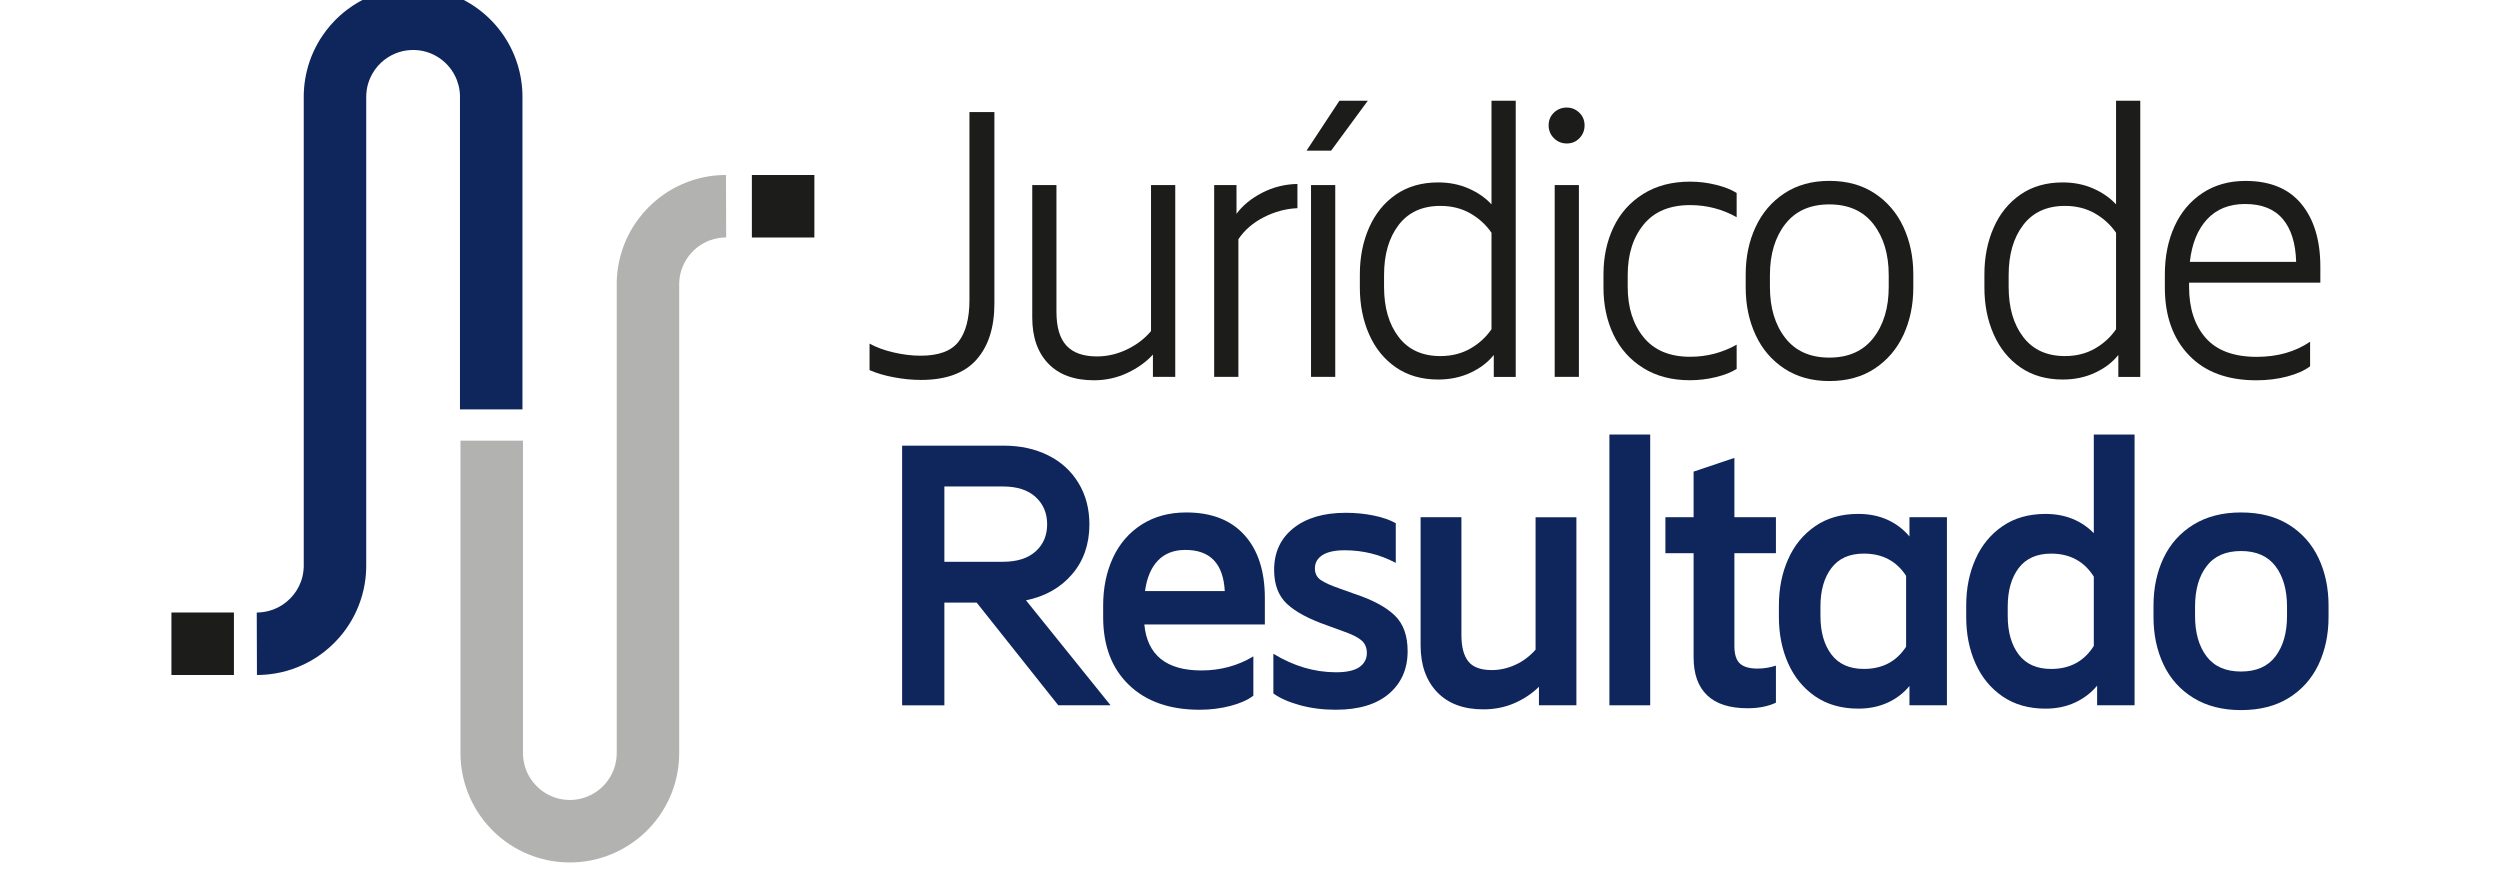 <?xml version="1.0" encoding="utf-8"?>
<!-- Generator: Adobe Illustrator 16.0.0, SVG Export Plug-In . SVG Version: 6.00 Build 0)  -->
<!DOCTYPE svg PUBLIC "-//W3C//DTD SVG 1.1//EN" "http://www.w3.org/Graphics/SVG/1.1/DTD/svg11.dtd">
<svg version="1.1" xmlns="http://www.w3.org/2000/svg" xmlns:xlink="http://www.w3.org/1999/xlink" x="0px" y="0px" width="100px"
	 height="35px" viewBox="0 0 100 35" enable-background="new 0 0 100 35" xml:space="preserve">
<g id="Camada_2">
</g>
<g id="Camada_1">
	<g>
		<g>
			<path fill="#1C1C1B" d="M39.776,12.14c0,0.958-0.239,1.708-0.718,2.247c-0.48,0.54-1.219,0.81-2.218,0.81
				c-0.353,0-0.716-0.035-1.089-0.106c-0.374-0.07-0.696-0.166-0.969-0.287v-1.06c0.272,0.151,0.595,0.27,0.969,0.355
				c0.373,0.086,0.73,0.129,1.074,0.129c0.727,0,1.233-0.189,1.521-0.567c0.288-0.378,0.432-0.931,0.432-1.657V4.483h0.998V12.14z"
				/>
			<path fill="#1C1C1B" d="M47.01,7.403v7.672h-0.893v-0.893c-0.263,0.292-0.604,0.537-1.021,0.734
				c-0.419,0.197-0.865,0.295-1.34,0.295c-0.786,0-1.395-0.222-1.823-0.666S41.29,13.487,41.29,12.7V7.403h0.968v5.069
				c0,0.616,0.134,1.067,0.401,1.354s0.674,0.431,1.218,0.431c0.414,0,0.814-0.093,1.203-0.28c0.389-0.187,0.709-0.432,0.961-0.734
				V7.403H47.01z"/>
			<path fill="#1C1C1B" d="M50.482,7.713c0.438-0.227,0.91-0.345,1.415-0.355v0.969c-0.464,0.02-0.913,0.141-1.347,0.363
				c-0.434,0.222-0.771,0.515-1.014,0.878v5.508h-0.969V7.403h0.893v1.15C49.703,8.221,50.044,7.94,50.482,7.713z"/>
			<path fill="#1C1C1B" d="M53.577,4.029h1.135l-1.468,1.998h-0.983L53.577,4.029z M52.441,7.403h0.969v7.672h-0.969V7.403z"/>
			<path fill="#1C1C1B" d="M60.629,4.029v11.047h-0.878v-0.878c-0.232,0.293-0.542,0.53-0.931,0.711
				c-0.389,0.182-0.82,0.272-1.294,0.272c-0.655,0-1.218-0.161-1.688-0.484c-0.469-0.323-0.827-0.764-1.074-1.324
				s-0.37-1.183-0.37-1.869v-0.53c0-0.686,0.123-1.309,0.37-1.869c0.247-0.56,0.605-1.001,1.074-1.324
				c0.47-0.323,1.032-0.484,1.688-0.484c0.444,0,0.85,0.081,1.218,0.242c0.369,0.162,0.674,0.374,0.916,0.636V4.029H60.629z
				 M58.805,13.948c0.349-0.197,0.633-0.457,0.855-0.779V9.31c-0.223-0.323-0.507-0.583-0.855-0.779
				c-0.348-0.197-0.744-0.295-1.188-0.295c-0.727,0-1.283,0.255-1.672,0.764s-0.583,1.178-0.583,2.005v0.469
				c0,0.827,0.194,1.496,0.583,2.005c0.389,0.51,0.945,0.764,1.672,0.764C58.061,14.243,58.457,14.145,58.805,13.948z"/>
			<path fill="#1C1C1B" d="M62.156,5.527c-0.141-0.141-0.211-0.313-0.211-0.514s0.07-0.371,0.211-0.507
				c0.142-0.136,0.313-0.204,0.516-0.204c0.191,0,0.357,0.068,0.499,0.204c0.141,0.136,0.212,0.306,0.212,0.507
				s-0.068,0.373-0.205,0.514c-0.136,0.142-0.305,0.212-0.506,0.212C62.469,5.739,62.298,5.668,62.156,5.527z M62.188,7.403h0.968
				v7.672h-0.968V7.403z"/>
			<path fill="#1C1C1B" d="M65.728,14.72c-0.524-0.328-0.921-0.771-1.188-1.332c-0.268-0.56-0.401-1.188-0.401-1.884v-0.53
				c0-0.696,0.134-1.324,0.401-1.884c0.267-0.56,0.663-1.004,1.188-1.332c0.524-0.328,1.15-0.492,1.877-0.492
				c0.353,0,0.7,0.043,1.044,0.129c0.343,0.085,0.615,0.194,0.817,0.325v0.968c-0.575-0.323-1.196-0.484-1.861-0.484
				c-0.817,0-1.438,0.26-1.861,0.779s-0.636,1.193-0.636,2.02v0.469c0,0.827,0.212,1.5,0.636,2.02s1.044,0.779,1.861,0.779
				c0.665,0,1.286-0.161,1.861-0.484v0.969c-0.202,0.131-0.475,0.24-0.817,0.325c-0.344,0.085-0.691,0.128-1.044,0.128
				C66.878,15.211,66.252,15.048,65.728,14.72z"/>
			<path fill="#1C1C1B" d="M71.372,14.743c-0.505-0.333-0.888-0.782-1.149-1.347c-0.263-0.565-0.395-1.196-0.395-1.892v-0.53
				c0-0.696,0.132-1.327,0.395-1.892c0.262-0.565,0.645-1.014,1.149-1.347s1.104-0.5,1.801-0.5c0.706,0,1.312,0.167,1.815,0.5
				c0.505,0.333,0.888,0.782,1.15,1.347c0.262,0.565,0.394,1.195,0.394,1.892v0.53c0,0.696-0.132,1.327-0.394,1.892
				c-0.263,0.565-0.646,1.014-1.15,1.347c-0.504,0.333-1.109,0.499-1.815,0.499C72.477,15.242,71.877,15.076,71.372,14.743z
				 M74.936,13.517c0.408-0.524,0.613-1.205,0.613-2.042v-0.469c0-0.837-0.205-1.518-0.613-2.043
				c-0.408-0.524-0.996-0.787-1.763-0.787s-1.354,0.262-1.763,0.787c-0.408,0.525-0.613,1.206-0.613,2.043v0.469
				c0,0.837,0.205,1.518,0.613,2.042c0.408,0.525,0.996,0.787,1.763,0.787S74.527,14.042,74.936,13.517z"/>
			<path fill="#1C1C1B" d="M85.611,4.029v11.047h-0.878v-0.878c-0.231,0.293-0.542,0.53-0.931,0.711
				c-0.389,0.182-0.819,0.272-1.293,0.272c-0.656,0-1.219-0.161-1.688-0.484s-0.828-0.764-1.074-1.324
				c-0.248-0.56-0.371-1.183-0.371-1.869v-0.53c0-0.686,0.123-1.309,0.371-1.869c0.246-0.56,0.605-1.001,1.074-1.324
				s1.031-0.484,1.688-0.484c0.443,0,0.85,0.081,1.218,0.242c0.368,0.162,0.673,0.374,0.915,0.636V4.029H85.611z M83.788,13.948
				c0.348-0.197,0.633-0.457,0.854-0.779V9.31c-0.222-0.323-0.507-0.583-0.854-0.779c-0.349-0.197-0.744-0.295-1.188-0.295
				c-0.726,0-1.283,0.255-1.672,0.764s-0.582,1.178-0.582,2.005v0.469c0,0.827,0.193,1.496,0.582,2.005
				c0.389,0.51,0.946,0.764,1.672,0.764C83.044,14.243,83.439,14.145,83.788,13.948z"/>
			<path fill="#1C1C1B" d="M87.563,11.308v0.167c0,0.857,0.222,1.538,0.665,2.042c0.444,0.505,1.125,0.757,2.043,0.757
				c0.828,0,1.539-0.202,2.133-0.605v0.984c-0.23,0.171-0.539,0.308-0.922,0.408c-0.383,0.101-0.793,0.151-1.226,0.151
				c-1.16,0-2.061-0.335-2.701-1.006s-0.961-1.571-0.961-2.701v-0.53c0-0.716,0.129-1.357,0.386-1.922
				c0.258-0.565,0.631-1.009,1.12-1.332s1.062-0.484,1.718-0.484c0.988,0,1.734,0.308,2.238,0.923
				c0.506,0.615,0.758,1.453,0.758,2.512v0.636H87.563z M88.282,8.773c-0.378,0.408-0.608,0.976-0.688,1.702h4.252
				c-0.021-0.746-0.199-1.319-0.537-1.717s-0.84-0.598-1.506-0.598C89.167,8.16,88.66,8.364,88.282,8.773z"/>
		</g>
		<g>
			<g>
				<path fill="#0F265C" d="M39.066,24.103h-1.291v4.109h-1.69V17.826h4.064c0.663,0,1.254,0.129,1.773,0.386
					c0.519,0.257,0.925,0.626,1.216,1.106c0.292,0.479,0.438,1.031,0.438,1.654c0,0.791-0.229,1.456-0.689,1.994
					c-0.46,0.54-1.075,0.889-1.847,1.047l3.382,4.198H42.33L39.066,24.103z M37.775,22.471h2.345c0.563,0,0.999-0.139,1.306-0.416
					c0.307-0.276,0.46-0.638,0.46-1.082c0-0.445-0.153-0.809-0.46-1.091s-0.742-0.423-1.306-0.423h-2.345V22.471z"/>
				<path fill="#0F265C" d="M50.594,24.978h-4.821c0.118,1.227,0.88,1.84,2.284,1.84c0.762,0,1.454-0.188,2.077-0.563v1.572
					c-0.218,0.168-0.521,0.305-0.912,0.408s-0.804,0.155-1.239,0.155c-1.196,0-2.139-0.331-2.826-0.993
					c-0.688-0.663-1.031-1.568-1.031-2.715v-0.461c0-0.712,0.132-1.35,0.394-1.914c0.262-0.563,0.646-1.006,1.149-1.327
					c0.505-0.321,1.099-0.482,1.781-0.482c1.008,0,1.785,0.302,2.328,0.905c0.545,0.604,0.816,1.444,0.816,2.521V24.978z
					 M46.313,22.426c-0.272,0.287-0.442,0.692-0.512,1.217h3.19c-0.06-1.098-0.584-1.646-1.573-1.646
					C46.954,21.996,46.586,22.139,46.313,22.426z"/>
				<path fill="#0F265C" d="M51.988,28.205c-0.445-0.124-0.796-0.279-1.053-0.468V26.15c0.811,0.494,1.646,0.741,2.507,0.741
					c0.425,0,0.736-0.069,0.935-0.208c0.197-0.139,0.297-0.326,0.297-0.563c0-0.218-0.074-0.388-0.223-0.512
					s-0.396-0.245-0.742-0.364l-0.607-0.222c-0.742-0.257-1.283-0.547-1.625-0.868c-0.341-0.321-0.512-0.773-0.512-1.357
					c0-0.702,0.257-1.259,0.771-1.669c0.514-0.41,1.211-0.616,2.092-0.616c0.396,0,0.771,0.037,1.127,0.111
					c0.356,0.074,0.648,0.176,0.876,0.305v1.588c-0.634-0.337-1.315-0.505-2.048-0.505c-0.386,0-0.68,0.064-0.883,0.192
					c-0.202,0.129-0.304,0.307-0.304,0.534c0,0.198,0.076,0.352,0.229,0.46c0.154,0.109,0.418,0.228,0.794,0.356l0.579,0.208
					c0.712,0.236,1.24,0.521,1.587,0.853s0.52,0.809,0.52,1.432c0,0.712-0.25,1.28-0.749,1.706c-0.5,0.426-1.209,0.638-2.129,0.638
					C52.913,28.39,52.434,28.328,51.988,28.205z"/>
				<path fill="#0F265C" d="M63.056,20.689v7.522h-1.498v-0.741c-0.268,0.267-0.591,0.484-0.972,0.652s-0.799,0.252-1.254,0.252
					c-0.791,0-1.407-0.23-1.847-0.689c-0.44-0.461-0.661-1.086-0.661-1.877v-5.119h1.633v4.719c0,0.465,0.091,0.813,0.274,1.046
					c0.183,0.232,0.497,0.349,0.942,0.349c0.316,0,0.627-0.069,0.934-0.208c0.307-0.138,0.579-0.341,0.816-0.608v-5.297H63.056z"/>
				<path fill="#0F265C" d="M64.376,17.381h1.632v10.831h-1.632V17.381z"/>
				<path fill="#0F265C" d="M69.376,22.129v3.709c0,0.336,0.074,0.571,0.223,0.705c0.147,0.133,0.38,0.2,0.697,0.2
					c0.257,0,0.504-0.04,0.741-0.118v1.482c-0.316,0.148-0.692,0.223-1.127,0.223c-0.723,0-1.264-0.172-1.625-0.519
					s-0.541-0.851-0.541-1.514v-4.169h-1.128v-1.439h1.128v-1.824l1.632-0.55v2.374h1.661v1.439H69.376z"/>
				<path fill="#0F265C" d="M77.877,20.689v7.522h-1.499V27.44c-0.237,0.287-0.529,0.51-0.875,0.667
					c-0.347,0.158-0.737,0.238-1.172,0.238c-0.673,0-1.246-0.164-1.722-0.49c-0.475-0.326-0.836-0.766-1.082-1.32
					c-0.248-0.554-0.371-1.172-0.371-1.854v-0.461c0-0.682,0.123-1.3,0.371-1.854c0.246-0.555,0.607-0.994,1.082-1.32
					c0.476-0.327,1.049-0.49,1.722-0.49c0.435,0,0.825,0.079,1.172,0.237c0.346,0.158,0.638,0.381,0.875,0.667v-0.771H77.877z
					 M76.244,25.867v-2.833c-0.385-0.593-0.949-0.89-1.69-0.89c-0.574,0-1.007,0.192-1.298,0.578
					c-0.293,0.386-0.438,0.9-0.438,1.543v0.371c0,0.643,0.146,1.156,0.438,1.543c0.291,0.385,0.724,0.578,1.298,0.578
					C75.295,26.758,75.859,26.461,76.244,25.867z"/>
				<path fill="#0F265C" d="M85.383,17.381v10.831h-1.498v-0.786c-0.237,0.287-0.531,0.512-0.883,0.675
					c-0.351,0.163-0.744,0.245-1.18,0.245c-0.672,0-1.246-0.164-1.721-0.49s-0.836-0.766-1.083-1.32
					c-0.247-0.554-0.37-1.172-0.37-1.854v-0.461c0-0.682,0.123-1.3,0.37-1.854c0.247-0.555,0.608-0.994,1.083-1.32
					c0.475-0.327,1.049-0.49,1.721-0.49c0.396,0,0.757,0.066,1.084,0.2c0.326,0.134,0.607,0.324,0.846,0.571v-3.947H85.383z
					 M83.752,25.838v-2.773c-0.387-0.613-0.955-0.92-1.707-0.92c-0.573,0-1.006,0.192-1.298,0.578s-0.438,0.9-0.438,1.543v0.371
					c0,0.643,0.146,1.156,0.438,1.543c0.292,0.385,0.725,0.578,1.298,0.578C82.797,26.758,83.365,26.451,83.752,25.838z"/>
				<path fill="#0F265C" d="M87.734,27.915c-0.529-0.326-0.927-0.771-1.194-1.335c-0.267-0.564-0.4-1.197-0.4-1.898v-0.461
					c0-0.701,0.134-1.335,0.4-1.898c0.268-0.564,0.665-1.009,1.194-1.336c0.529-0.326,1.165-0.489,1.906-0.489
					c0.752,0,1.389,0.163,1.914,0.489c0.523,0.327,0.92,0.771,1.188,1.336c0.266,0.563,0.4,1.197,0.4,1.898v0.461
					c0,0.701-0.135,1.334-0.4,1.898c-0.268,0.563-0.664,1.009-1.188,1.335c-0.525,0.327-1.162,0.489-1.914,0.489
					C88.899,28.404,88.264,28.242,87.734,27.915z M91.02,26.254c0.307-0.406,0.461-0.945,0.461-1.617v-0.371
					c0-0.672-0.154-1.211-0.461-1.617c-0.307-0.405-0.766-0.608-1.379-0.608s-1.072,0.203-1.379,0.608
					c-0.307,0.406-0.46,0.945-0.46,1.617v0.371c0,0.672,0.153,1.211,0.46,1.617c0.307,0.405,0.766,0.607,1.379,0.607
					S90.713,26.659,91.02,26.254z"/>
			</g>
		</g>
		<g>
			<path fill-rule="evenodd" clip-rule="evenodd" fill="#B2B2B1" d="M24.668,11.375v-0.004c0-0.12,0.005-0.24,0.015-0.359
				c0.02-0.237,0.059-0.473,0.116-0.703c0.059-0.235,0.138-0.464,0.234-0.686c0.106-0.242,0.234-0.475,0.383-0.695
				c0.098-0.145,0.205-0.284,0.319-0.416c0.058-0.066,0.116-0.13,0.178-0.193c0.019-0.019,0.036-0.038,0.056-0.056
				c0.063-0.062,0.125-0.121,0.191-0.179c0.131-0.115,0.27-0.223,0.414-0.322c0.226-0.154,0.466-0.288,0.717-0.397
				c0.221-0.097,0.451-0.176,0.686-0.235c0.23-0.058,0.466-0.097,0.703-0.116c0.119-0.01,0.239-0.015,0.359-0.015l0.008,2.5
				c-0.014,0-0.027,0-0.041,0c-0.012,0-0.024,0-0.036,0.001c-0.071,0.003-0.144,0.009-0.214,0.02c-0.129,0.02-0.256,0.054-0.379,0.1
				c-0.265,0.101-0.505,0.262-0.699,0.469c-0.174,0.184-0.31,0.403-0.396,0.641c-0.051,0.137-0.084,0.281-0.102,0.427
				c-0.005,0.047-0.009,0.095-0.011,0.143c-0.001,0.025-0.001,0.051-0.001,0.076v18.747v0.004c0,0.055-0.001,0.11-0.004,0.165
				c-0.004,0.12-0.014,0.24-0.028,0.36c-0.039,0.324-0.114,0.643-0.225,0.95c-0.161,0.448-0.397,0.87-0.693,1.243
				c-0.316,0.396-0.701,0.738-1.134,1.004c-0.348,0.215-0.727,0.381-1.12,0.49c-0.444,0.123-0.907,0.175-1.367,0.154
				c-0.239-0.011-0.478-0.041-0.711-0.09c-0.255-0.055-0.505-0.131-0.747-0.23c-0.262-0.106-0.513-0.238-0.749-0.395
				c-0.219-0.145-0.425-0.309-0.615-0.489c-0.208-0.199-0.397-0.419-0.563-0.655c-0.162-0.23-0.302-0.477-0.416-0.734
				c-0.162-0.363-0.273-0.747-0.331-1.139c-0.021-0.146-0.035-0.295-0.042-0.441c-0.002-0.064-0.004-0.129-0.004-0.193l0,0v-12.5
				c0.833,0,1.667,0,2.5,0v12.498c0,0.012,0,0.023,0,0.035s0.001,0.024,0.001,0.037c0.003,0.07,0.01,0.143,0.021,0.213
				c0.021,0.137,0.057,0.271,0.107,0.4c0.067,0.168,0.158,0.327,0.271,0.469c0.126,0.16,0.277,0.301,0.447,0.412
				c0.149,0.098,0.312,0.174,0.481,0.227c0.208,0.063,0.427,0.089,0.645,0.078c0.209-0.011,0.416-0.057,0.609-0.136
				c0.217-0.089,0.416-0.218,0.586-0.38c0.178-0.169,0.322-0.373,0.422-0.598c0.07-0.157,0.117-0.324,0.142-0.496
				c0.009-0.059,0.014-0.118,0.017-0.178c0.001-0.029,0.002-0.059,0.002-0.088V11.375L24.668,11.375z"/>
			<path fill-rule="evenodd" clip-rule="evenodd" fill="#0F265C" d="M12.149,3.875V3.871c0.001-0.12,0.005-0.24,0.015-0.359
				c0.02-0.237,0.059-0.472,0.117-0.703c0.063-0.252,0.148-0.499,0.256-0.735c0.105-0.233,0.231-0.457,0.376-0.667
				c0.094-0.138,0.195-0.269,0.304-0.395c0.058-0.066,0.117-0.13,0.178-0.193c0.019-0.019,0.037-0.037,0.056-0.056
				c0.044-0.042,0.088-0.085,0.133-0.126c0.091-0.083,0.185-0.161,0.282-0.235c0.3-0.23,0.631-0.422,0.98-0.567
				c0.241-0.1,0.49-0.179,0.745-0.234c0.233-0.051,0.472-0.082,0.71-0.095c0.46-0.023,0.924,0.026,1.368,0.146
				c0.403,0.109,0.792,0.277,1.147,0.497c0.432,0.266,0.816,0.607,1.133,1.004c0.297,0.373,0.532,0.794,0.693,1.243
				c0.11,0.307,0.186,0.626,0.225,0.951c0.015,0.12,0.024,0.24,0.029,0.36c0.002,0.055,0.003,0.109,0.003,0.164v0.004v12.5h-2.5
				V3.878c0-0.013,0-0.026,0-0.04c-0.001-0.012-0.001-0.024-0.001-0.037c-0.004-0.072-0.01-0.143-0.021-0.213
				c-0.021-0.137-0.058-0.271-0.108-0.4c-0.067-0.172-0.162-0.334-0.276-0.479c-0.125-0.156-0.274-0.292-0.44-0.402
				c-0.148-0.098-0.312-0.175-0.482-0.227c-0.207-0.063-0.426-0.089-0.643-0.078c-0.21,0.01-0.417,0.056-0.611,0.136
				C15.6,2.227,15.4,2.356,15.231,2.518c-0.178,0.169-0.321,0.373-0.421,0.597c-0.07,0.158-0.119,0.326-0.143,0.497
				C14.66,3.67,14.654,3.73,14.651,3.79c-0.001,0.029-0.002,0.059-0.002,0.088v18.747v0.004c0,0.055-0.001,0.109-0.003,0.164
				c-0.004,0.111-0.013,0.223-0.025,0.333c-0.036,0.315-0.106,0.627-0.211,0.927c-0.087,0.252-0.197,0.496-0.328,0.728
				c-0.143,0.251-0.311,0.489-0.5,0.708c-0.264,0.304-0.568,0.571-0.904,0.793c-0.312,0.204-0.648,0.369-1,0.488
				c-0.293,0.099-0.596,0.167-0.902,0.201c-0.11,0.014-0.221,0.021-0.332,0.025C10.389,26.999,10.333,27,10.278,27l-0.008-2.5
				c0.014,0,0.027,0,0.041,0c0.012,0,0.024-0.001,0.036-0.002c0.071-0.002,0.143-0.009,0.214-0.02c0.129-0.02,0.257-0.054,0.378-0.1
				c0.251-0.096,0.48-0.246,0.668-0.437c0.189-0.19,0.337-0.421,0.429-0.673c0.051-0.139,0.085-0.282,0.101-0.428
				c0.006-0.048,0.01-0.096,0.012-0.144c0.001-0.025,0.001-0.051,0.001-0.076V3.875L12.149,3.875z"/>
			<rect x="30.075" y="7" fill-rule="evenodd" clip-rule="evenodd" fill="#1C1C1B" width="2.5" height="2.5"/>
			<rect x="6.857" y="24.5" fill-rule="evenodd" clip-rule="evenodd" fill="#1C1C1B" width="2.5" height="2.5"/>
		</g>
	</g>
</g>
</svg>
